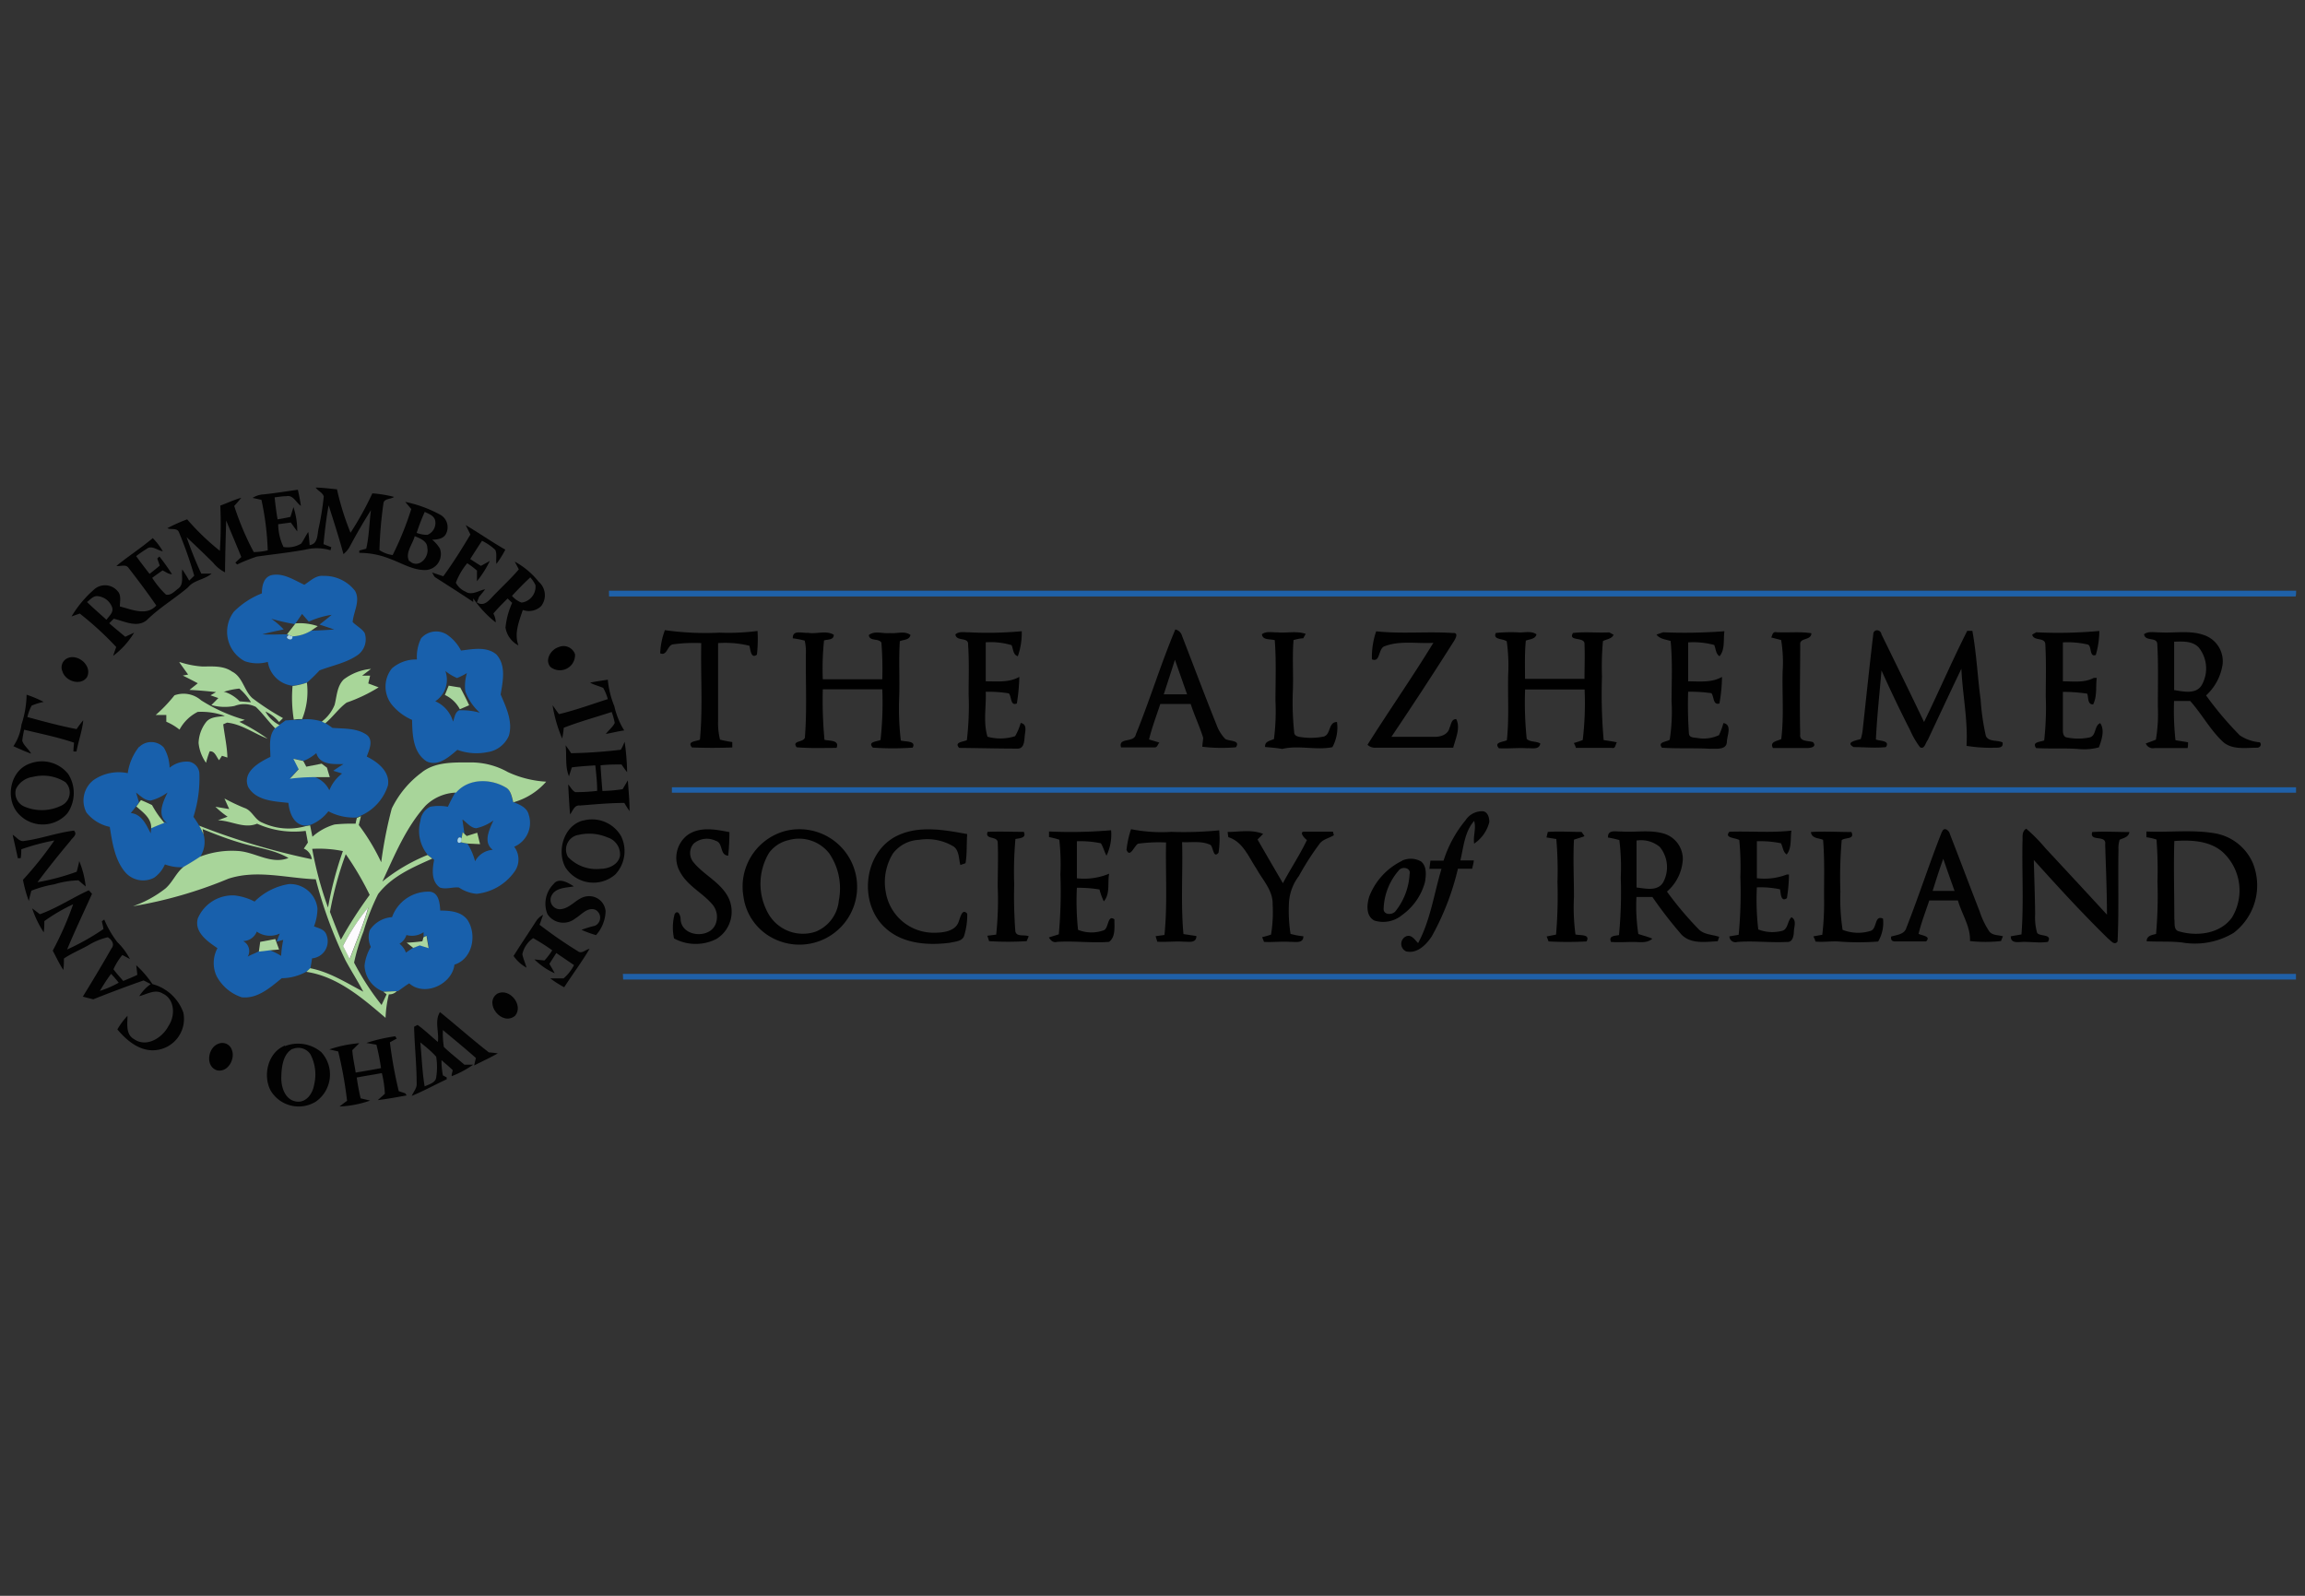 <svg id="alzheimer-society-logo" xmlns="http://www.w3.org/2000/svg" viewBox="0 0 260 180"><rect x="0" y="0" width="260" height="180" fill="#333333" stroke="none"/><defs><style>.cls-1{fill:#020202;}.cls-2{fill:#1860ac;}.cls-3{fill:#1f61a8;}.cls-4{fill:#a9d595;}.cls-5{fill:#010101;}.cls-6{fill:#a3d1eb;}.cls-7{fill:#a8d59c;}.cls-8{fill:#a8d699;}.cls-9{fill:#a8d59d;}.cls-10{fill:#a8d59a;}.cls-11{fill:#a9d3a2;}.cls-12{fill:#1f60a8;}.cls-13{fill:#a8d798;}.cls-14{fill:#a8d592;}.cls-15{fill:#a8d7ed;}.cls-16{fill:#030303;}.cls-17{fill:#fdfbfe;}.cls-18{fill:#abd6a0;}</style></defs><title>alzheimer-society</title><g id="_020202ff" data-name="#020202ff"><path class="cls-1" d="M35.6,55c.8,0,1.6.12,2.41.19a30.23,30.23,0,0,0,1.53,4.9A35.83,35.83,0,0,0,42,55.65a13.61,13.61,0,0,1,2.45.4c-.35.28-1.16.16-1.2.75a46.09,46.09,0,0,0-.45,5.25,3.51,3.51,0,0,0,1.49.56,35.44,35.44,0,0,0,2.1-5.19l-.68-.81A14.36,14.36,0,0,1,49.55,58a1.62,1.62,0,0,1,.78,2.17c-.27.61-1,.69-1.58.71a3.74,3.74,0,0,1,.87,1,1.8,1.8,0,0,1-1.69,2.42c-1.4,0-2.63-.79-3.91-1.25a9.24,9.24,0,0,0-3.49-.69v-.26l.78-.21c.33-1.42.34-2.9.53-4.34-.82,1.29-1.59,2.61-2.33,4a2.81,2.81,0,0,1-.77.95c-.5-1.86-1.09-3.68-1.67-5.5-.27,1.45-.43,2.91-.58,4.38l.88.34-.09.35a5.33,5.33,0,0,0-2.8-.08c-1.83.34-3.68.53-5.51.79a19.75,19.75,0,0,0-2.24.9c0-.05-.14-.16-.18-.22l.67-.63c-.56-1.38-1.14-2.74-1.71-4.12-.05,2-.11,3.9-.13,5.85a4.09,4.09,0,0,1-1.33-1.08c-1-1-2-1.94-3-2.89a43,43,0,0,0,1.65,4.11l1.17,0c-.79.69-2,.72-2.66,1.55-1.5,1.28-3.23,2.29-4.64,3.69-1.09.92-2.55.13-3.74-.15l-.51.51c.59.53,1.19,1,1.81,1.53.34-.17.69-.32,1-.47a9.13,9.13,0,0,1-2.37,2.62c.11-.33.23-.67.35-1A36.18,36.18,0,0,0,9,69.21l-.93.32a12.65,12.65,0,0,1,2.5-3,1.85,1.85,0,0,1,2.69.14c.45.47.26,1.16.26,1.74,1.33.32,3,1.12,4.11-.11-1-1.45-2.05-2.85-3.13-4.24-.31-.46-.93-.14-1.37-.23,1.33-1.08,2.76-2,4.1-3.13a6.75,6.75,0,0,1,1.13,1.48c-.61-.08-1.26-.75-1.84-.25a11.38,11.38,0,0,0-1.16.8c.48.67,1,1.35,1.51,2,.39-.3.77-.61,1.15-.93L17.74,63l.24-.23a23,23,0,0,1,1.42,2c-.4,0-.72-.27-1.06-.43-.4.28-.79.55-1.17.84a10.07,10.07,0,0,0,1.55,1.89c.55.13,1-.4,1.41-.7.65-.51.3-1.44.43-2.14q.42.62.78,1.26l.57-.55A44.87,44.87,0,0,0,20.17,60c-.22-.49-.92-.22-1.29-.42a18,18,0,0,1,2.23-1,27.54,27.54,0,0,0,3.69,3.55,45.67,45.67,0,0,0,.05-5.1c.79-.29,1.55-.66,2.36-.88-.25.32-.51.62-.79.92a31.68,31.68,0,0,0,2.2,5.2,7,7,0,0,0,1.58-.19,31.4,31.4,0,0,0-.71-5.7l-1-.22a2.62,2.62,0,0,1,1.31-.4c1.27-.14,2.54-.34,3.8-.52.13.61.26,1.21.34,1.82-.55-.36-.86-1.26-1.64-1.09-.44,0-.88.08-1.32.13.08.83.19,1.66.33,2.48.48-.08,1-.17,1.45-.28.09-.27.26-.82.34-1.1a8.53,8.53,0,0,1,.43,2.74c-.25-.33-.49-.67-.73-1l-1.42.19a6.06,6.06,0,0,0,.6,2.57,2.93,2.93,0,0,0,2-.39c.29-.42.51-.89.79-1.31.09.49.11,1,.16,1.49.93-.15.85-1.14,1-1.85A32.59,32.59,0,0,0,36.52,56c-.13-.44-.64-.62-.92-1M47,60.11a3.55,3.55,0,0,0,1.21.22,1.44,1.44,0,0,0,.88-1.59c-.11-.58-.72-.77-1.18-1A22,22,0,0,0,47,60.11m-.8,3.17c1,.93,2.24-.4,2-1.48,0-.78-.82-1.07-1.42-1.32-.23.9-1.11,1.89-.63,2.8M9.82,67.91c.7.68,1.44,1.32,2.19,2,.27-.41.8-.8.65-1.36a1.91,1.91,0,0,0-1.54-1.29C10.57,67.13,10.21,67.61,9.82,67.91Z"/><path class="cls-1" d="M52.53,59.23C54,60.1,55.46,61.12,57,62a10.94,10.94,0,0,1-1,1.6c-.1-.51.09-1.08-.13-1.57A6,6,0,0,0,54.37,61c-.45.68-.89,1.36-1.33,2.06.4.26.8.52,1.21.77l1-.56a11.65,11.65,0,0,1-1.45,2.29c0-.4,0-.8,0-1.2a8.81,8.81,0,0,0-1.1-.83,7.72,7.72,0,0,0-1.28,2.2,2.2,2.2,0,0,0,1.08,1c.71.48,1.5-.13,2.22-.26-.21.29-.44.57-.67.83-.07.16-.19.49-.26.65.88.56,1.46-.36,2-.89.91-.94,1.88-1.83,2.73-2.84-.12-.22-.34-.66-.46-.87a8.66,8.66,0,0,1,2.7,2.27,2,2,0,0,1,.27,2.76,2,2,0,0,1-2.06.42c-.42,1.29-1,2.66-.49,4a2.77,2.77,0,0,1-1.46-2,8.81,8.81,0,0,1,.75-2.8l-.51-.49c-.56.55-1.11,1.1-1.61,1.7a2.12,2.12,0,0,1,.27,1,12.15,12.15,0,0,1-2.54-2.72l0,.41c-1.38-.93-2.79-1.82-4.19-2.72-.26-.12-.3-.41-.46-.61L50,65c1.11-1.51,2.1-3.1,3.06-4.71-.17-.34-.34-.68-.5-1m7.24,5.85c-.71.66-1.39,1.36-2.05,2.07a2.63,2.63,0,0,0,1.08.76A1.81,1.81,0,0,0,60.4,66,3.52,3.52,0,0,0,59.77,65.08Z"/><path class="cls-1" d="M132.57,71a1,1,0,0,1,.76.72c1.3,3.34,2.55,6.7,3.88,10a4.5,4.5,0,0,0,1,1.63c.47.29,1.75.12,1.2.94a18.46,18.46,0,0,1-3.79-.06c0-.24.08-.71.1-1-.4-1.29-1-2.54-1.41-3.82h-3.43c-.43,1.31-.93,2.61-1.27,4l1.17.35c-.18.16-.22.54-.51.54-1.28,0-2.55,0-3.82,0-.34-1.17,1.47-.46,1.67-1.46,1.6-3.92,2.83-8,4.48-11.9m-.07,3.48c-.41,1.3-.84,2.6-1.26,3.9.88,0,1.76,0,2.63,0Z"/><path class="cls-1" d="M66.56,77c.67-.14,1.35-.23,2-.33a10.5,10.5,0,0,0,.74,3,8.76,8.76,0,0,0,1.11,2.72c-.7.1-1.38.27-2.07.4.3-.43.77-.75,1-1.25A7.84,7.84,0,0,0,69,80.31c-1.8.59-3.64,1.09-5.41,1.78a8.21,8.21,0,0,1-.18,1.21,15.79,15.79,0,0,1-1.08-3.75c.25.34.49.7.72,1,1.87-.44,3.68-1.11,5.51-1.69a5.65,5.65,0,0,0-.52-1.27C67.57,77.39,67,77.25,66.56,77Z"/><path class="cls-1" d="M3,78.36a14.29,14.29,0,0,1,1.93.81,7.67,7.67,0,0,0-1.36.42,5.26,5.26,0,0,0-.48,1.29c1.83.5,3.68,1,5.55,1.36a12.08,12.08,0,0,1,.75-1c-.11,1.2-.55,2.34-.76,3.53l-.35,0c0-.24.05-.73.07-1-1.83-.62-3.74-1-5.62-1.46a10.38,10.38,0,0,0-.22,1.24c.17.57.73.93,1,1.46-.7-.25-1.36-.56-2-.84a5.52,5.52,0,0,0,.91-2.44A11.25,11.25,0,0,0,3,78.36Z"/><path class="cls-1" d="M165.32,92.51a2.22,2.22,0,0,1,2-1c.53.12.68.76.67,1.23a4.15,4.15,0,0,1-1.71,2.42c-.13-.86.25-1.7,0-2.56-1.08,1.23-1.19,2.93-1.55,4.45l1.51,0c0,.24-.14.71-.18.94h-1.61a29.45,29.45,0,0,1-2.95,7.63c-.62.94-1.66,2-2.9,1.69a.93.93,0,0,1,0-1.69c.61-.27,1,.41,1.36.76,1.4-2.6,1.79-5.58,2.64-8.38h-1.37l.12-.92h1.48A13.56,13.56,0,0,1,165.32,92.51Z"/><path class="cls-1" d="M65.81,92.55a3.78,3.78,0,0,1,4.25,1.77,3.84,3.84,0,0,1-.66,4.32,3.75,3.75,0,0,1-5.63-.82c-1-1.87-.15-4.72,2-5.27m-.57,1.63a1.68,1.68,0,0,0-1.14,2.47A4.4,4.4,0,0,0,67.75,98c.93,0,2.08-.51,2.19-1.54a2,2,0,0,0-1.41-2A5.23,5.23,0,0,0,65.24,94.18Z"/><path class="cls-1" d="M100.89,94.43c2.53-1.4,5.52-.84,8.21-.35-.09,1.09,0,2.2-.19,3.29l-.58.2c-.2-.69-.11-1.58-.74-2.07a5.75,5.75,0,0,0-3.92-.77,3.92,3.92,0,0,0-2.94,1.53,6.15,6.15,0,0,0-.82,4.34,5.47,5.47,0,0,0,5.44,4.61c1,0,2.47-.14,2.81-1.32.16-.41.38-1.48.94-.83a7.81,7.81,0,0,1-.32,2.4c-.16.73-1,.73-1.62.88-2.49.32-5.32.13-7.26-1.64C96.87,102,97.35,96.44,100.89,94.43Z"/><path class="cls-1" d="M219.06,93.83c.23-.64.82-.14.9.29,1.13,2.89,2.21,5.79,3.34,8.68a9.14,9.14,0,0,0,1.08,2.25c.36.48,1,.4,1.55.56-.06.14-.17.4-.22.54a16.38,16.38,0,0,1-3.5,0c.07-1.64-.91-3-1.36-4.58h-3.23c-.42,1.25-.89,2.48-1.21,3.76.32.2,1.47.25.85.86-1.17,0-2.34,0-3.51,0-.35,0-.49-.19-.43-.55.65-.2,1.5-.23,1.72-1,1.41-3.58,2.59-7.25,4-10.81M218,100.49h2.47c-.43-1.2-.86-2.41-1.27-3.62C218.76,98.06,218.38,99.28,218,100.49Z"/><path class="cls-1" d="M2.76,94.85c1.88-.25,3.69-.93,5.58-1.16.46.48-.2.8-.4,1.16Q6,97.15,4.23,99.51a25.71,25.71,0,0,0,4.42-1.18c.11-.4.21-.79.29-1.2A10.63,10.63,0,0,1,9.67,100l-.82-.7a10.19,10.19,0,0,0-2.73.45,12.48,12.48,0,0,0-2.58.72c-.11.38-.21.77-.29,1.16a15.1,15.1,0,0,1-.66-2.39,39.83,39.83,0,0,0,3.54-4.44,25,25,0,0,0-3.73,1c0,.33,0,.65-.07,1l-.32,0c-.18-.88-.39-1.75-.58-2.63C1.85,94.38,2.19,95,2.76,94.85Z"/><path class="cls-1" d="M4.48,103.13c1.94-.69,3.67-1.86,5.54-2.71l.36.4c-.94,2.09-1.93,4.16-2.81,6.28a26.84,26.84,0,0,0,4.09-2.3c0-.22-.13-.66-.17-.88l.27-.2a11.18,11.18,0,0,0,1.46,2.53,7.72,7.72,0,0,1,1.44,1.93l-.86-.46a7.1,7.1,0,0,0-1,1.61c.34.47.73.88,1.1,1.32.53-.22,1.08-.44,1.59-.69l-.12-1.08A11.32,11.32,0,0,1,17.19,111a5.11,5.11,0,0,1,3.49,3.21,3.54,3.54,0,0,1-3.44,4.26c-1.66,0-3-1.17-4-2.35a7.88,7.88,0,0,1,1.14-1.54c0,.92-.22,2.09.74,2.63,1.43,1,3.23-.17,3.91-1.53.76-1.13.68-3-.69-3.62-.87-.53-1.78.11-2.63.3A5,5,0,0,1,17,111l-.8-.41q-2.86,1-5.68,2.13l-1.18-.3c1.11-1.8,2.2-3.62,3.24-5.45.39-.47,0-1-.42-1.25a7.44,7.44,0,0,0-2.24.93c-.9.5-1.86.89-2.71,1.47,0,.43,0,.86-.07,1.29-.45-.69-.8-1.45-1.19-2.18A36.89,36.89,0,0,0,8.25,102,19.69,19.69,0,0,0,5,103.9c0,.42,0,.84-.07,1.26a11.21,11.21,0,0,1-1.3-2.7l.88.67m6.79,8.63a12.13,12.13,0,0,0,2.09-.91c-.27-.36-.57-.7-.86-1C12.07,110.45,11.67,111.1,11.27,111.76Z"/><path class="cls-1" d="M56.1,112.08c1.38-.7,3,1.32,2,2.5C56.61,115.8,54.52,113.14,56.1,112.08Z"/><path class="cls-1" d="M32.14,118a4.06,4.06,0,0,1,4.1.68,3.73,3.73,0,0,1-.6,5.57A3.68,3.68,0,0,1,30.52,123c-.9-1.72-.29-4.31,1.62-5.06m.87.35c-1.09.6-1.24,2-1.28,3.16s.41,2.61,1.69,2.8c1.11.17,1.84-.89,2-1.84a4.92,4.92,0,0,0-.39-3.46A1.62,1.62,0,0,0,33,118.33Z"/></g><g id="_1860acff" data-name="#1860acff"><path class="cls-2" d="M29.54,66.93c0-.8.18-1.84,1.11-2.06,1.34-.27,2.52.57,3.68,1.09.67-.42,1.29-1.09,2.16-1a4.36,4.36,0,0,1,3.56,1.69c.63,1.13-.18,2.35-.27,3.51.42.44,1,.71,1.35,1.23a2.19,2.19,0,0,1-.72,2.45c-1.3.94-2.91,1.21-4.37,1.78A15.75,15.75,0,0,1,34.62,77a8.22,8.22,0,0,1-1.62.35,3.19,3.19,0,0,1-2.79-2.69,4.35,4.35,0,0,1-2.6-.08A3.75,3.75,0,0,1,26.38,69a9.17,9.17,0,0,1,3.16-2.07m4.53,2.32c-.24.36-.49.71-.74,1.07l-.06.08a22,22,0,0,1-2.67-.61A8.51,8.51,0,0,1,32,71c-.8.17-1.61.32-2.4.55.91.06,1.82,0,2.73,0l.23.08c-.74.29.47.87.39.14a4.4,4.4,0,0,0,2.1-.64c.88,0,1.77-.07,2.65-.12-.55-.2-1.11-.38-1.66-.56.46-.36.93-.72,1.37-1.1a9.71,9.71,0,0,0-2.58.77Z"/><path class="cls-2" d="M47.5,72a2.26,2.26,0,0,1,2.9-.43A4.85,4.85,0,0,1,52,73.38c1.31-.16,2.91-.49,4,.45,1.1,1.22.73,3,.47,4.5.62,1.45,1.4,3.06.93,4.66a3.13,3.13,0,0,1-2.48,1.86,6.21,6.21,0,0,1-3.33-.27c-.93.79-2.14,1.9-3.45,1.31-1.57-1-1.62-3-1.66-4.69a6.07,6.07,0,0,1-2.27-1.7,3.28,3.28,0,0,1,0-4.11,4.11,4.11,0,0,1,2.82-1A4.67,4.67,0,0,1,47.5,72m2.74,3.7a2.9,2.9,0,0,1-1.14,3.4,3.56,3.56,0,0,1,2,2.29c.18-.44.2-1,.67-1.27a7.49,7.49,0,0,1,2.35.27A6.09,6.09,0,0,1,52.49,78a4.9,4.9,0,0,1,.18-2.08,7.69,7.69,0,0,1-1.11.56A5.37,5.37,0,0,1,50.24,75.69Z"/><path class="cls-2" d="M32.25,81.26l.89-.06c.31,0,.63,0,.94-.06a5.87,5.87,0,0,1,2.25.25l.39.19a8,8,0,0,1,.77.52c1.31.11,2.74,0,3.88.79.79.61.27,1.7,0,2.45,1.23.6,2.65,1.7,2.39,3.25A5.56,5.56,0,0,1,40.71,92l-.46.21a6.09,6.09,0,0,1-3.21-.7,4.74,4.74,0,0,1-2,1.53l-.51.09c-1.36,0-1.89-1.42-2-2.57-1.59-.17-3.67-.23-4.55-1.82-.66-1.69,1.26-2.76,2.52-3.37,0-1.09-.25-2.35.53-3.25l.49-.36.72-.52m2,4.58-1.12-.25.6,1.13c-.33.36-.66.72-1,1.07a22.54,22.54,0,0,1,2.59-.18,2.91,2.91,0,0,1,1.84,1.55,4.42,4.42,0,0,1,1.44-1.89l-1-.31c.38-.26.76-.51,1.15-.75-1.13,0-2.67.11-3.06-1.24A5.22,5.22,0,0,1,34.21,85.84Z"/><path class="cls-2" d="M15.71,84.25a1.94,1.94,0,0,1,2.76.06,4.66,4.66,0,0,1,.66,2.29,3,3,0,0,1,2.22-.68,1.43,1.43,0,0,1,1.14,1.32,14.37,14.37,0,0,1-.67,4.9,10.76,10.76,0,0,1,.65,1c.18.34.35.68.5,1a3.13,3.13,0,0,1-.41,2.54c-.6.4-1.22.78-1.85,1.14a5.24,5.24,0,0,1-2.11-.32A3.59,3.59,0,0,1,17.39,99a2.67,2.67,0,0,1-3.26-.61C12.94,97,12.66,95,12.38,93.27a4.55,4.55,0,0,1-2.63-1.62,2.92,2.92,0,0,1,.8-3.66,5,5,0,0,1,3.86-.78,6.11,6.11,0,0,1,1.3-3m-.38,5.14c.12.39.24.77.35,1.16-.07.11-.23.32-.3.42l-.63.78C16,91.83,16.51,93.06,17,94l.05-.61c.49-.22,1-.42,1.48-.61l-.1-.13.47.23c-1.24-.87-.53-2.41,0-3.49A5.6,5.6,0,0,1,17,90.3C16.31,90.3,15.84,89.76,15.33,89.39Z"/><path class="cls-2" d="M51.42,89.36c1.37-1.6,3.83-1.56,5.56-.6.63.32.72,1.08.89,1.7.73.29,1.59.61,1.78,1.47A2.93,2.93,0,0,1,58,95.51a2.36,2.36,0,0,1,0,2.86,6,6,0,0,1-4.23,2.45,4.24,4.24,0,0,1-2-.71c-.71-.08-1.45.24-2.15,0-1-.7-.86-2.07-.65-3.12l-.18-.14-.53-.41a4.26,4.26,0,0,1-.84-3.85A2,2,0,0,1,48.52,91a5.43,5.43,0,0,1,2,0c.26-.56.54-1.11.85-1.64m.79,3.1.24,1.66-.27-.24c0,.17,0,.51-.07.67-.53-.46-.7.84-.07.45a5.9,5.9,0,0,0,.73.15,7,7,0,0,1,.87,2,2.41,2.41,0,0,1,2-1.29c-1.14-.85-.38-2.31.07-3.32a5.18,5.18,0,0,1-1.94.88C53.13,93.4,52.69,92.83,52.21,92.46Z"/><path class="cls-2" d="M28.69,101.72a7.07,7.07,0,0,1,3.9-2,3.1,3.1,0,0,1,3.22,2.77,5.78,5.78,0,0,1-.39,2c.52.22,1.22.32,1.42,1a1.93,1.93,0,0,1-1.64,2.61c-.05.35-.11.71-.18,1.07-.13.14-.28.28-.42.41a5.86,5.86,0,0,1-2.82.76c-1.29,1.05-2.74,2.35-4.52,2.15a5,5,0,0,1-2.83-2.39,3.53,3.53,0,0,1,.1-3.15c-1.11-.75-2.64-1.8-2.22-3.35a4.27,4.27,0,0,1,4.12-2.6,6.43,6.43,0,0,1,2.26.68m.28,3.39a1.69,1.69,0,0,1-1.55,1.08,1.26,1.26,0,0,1,.52,1.76c.4-.24.85-.38,1.26-.61l1.17-.14a7.25,7.25,0,0,1,1.34.66,12.29,12.29,0,0,1,.24-1.81l-.75.21c.09-.23.26-.69.36-.92A2.6,2.6,0,0,1,29,105.11Z"/><path class="cls-2" d="M44.22,103.46a4.34,4.34,0,0,1,4.29-2.88c1,.13,1.1,1.32,1.15,2.13,1.11,0,2.41.1,3.1,1.1,1.06,1.67.53,4.36-1.5,5-.26,2.22-3.36,3.65-5.1,2.11-.44.26-.85.59-1.27.88h-.3l-1.31.06a3.26,3.26,0,0,1-2.16-2.94,5.18,5.18,0,0,1,.71-2.11,2.58,2.58,0,0,1-.12-1.89,3.26,3.26,0,0,1,2.51-1.47m1.63,2a1.74,1.74,0,0,1-.79,1,2.27,2.27,0,0,1,.73,1c.28-.19.56-.39.85-.57l.74-.28,1,.31c-.08-.47-.17-.94-.24-1.4l-.36.19,0-.55A2.33,2.33,0,0,1,45.85,105.47Z"/></g><g id="_1f61a8ff" data-name="#1f61a8ff"><path class="cls-3" d="M68.69,66.63q95.16,0,190.31,0c0,.16,0,.49-.06.65q-95.11,0-190.24,0C68.7,67.1,68.69,66.79,68.69,66.63Z"/></g><g id="_a9d595ff" data-name="#a9d595ff"><path class="cls-4" d="M33.27,70.4l.06-.08a6.1,6.1,0,0,1,2.51.31l-.75.51a4.4,4.4,0,0,1-2.1.64l-.39-.14-.23-.08Z"/></g><g id="_010101ff" data-name="#010101ff"><path class="cls-5" d="M75,71.08a32.6,32.6,0,0,0,6.17.28,25.52,25.52,0,0,0,4.28-.19,15.86,15.86,0,0,1-.07,2.67c-.68.52-.72-.56-.85-1A11.38,11.38,0,0,0,81,72.54c0,2.93,0,5.87,0,8.8a7.7,7.7,0,0,0,.22,2.09,12.94,12.94,0,0,0,1.38.27l0,.61c-1.52.06-3,.06-4.55,0-.57-.7.44-.68.9-.87.34-3.62.07-7.27.15-10.9a17.62,17.62,0,0,0-3.25.15c-.6.19-.62,1.33-1.38,1A8.25,8.25,0,0,1,75,71.08Z"/><path class="cls-5" d="M211.3,71.56c0-.63.84-.61.93,0,1.61,3.28,3.22,6.57,4.8,9.88,1.66-3.41,3.16-6.9,4.87-10.28h.58c.47,2.55.58,5.16.93,7.74A26.53,26.53,0,0,0,224,83c.31.71,1.28.45,1.88.74.17.78-.77.55-1.2.61a17.14,17.14,0,0,1-2.86-.22c.17-2.91-.45-5.8-.58-8.7-1.28,2.68-2.54,5.37-3.8,8.06-.25.28-.35,1.08-.86.8a9.26,9.26,0,0,1-1.11-1.9c-1.14-2.23-2.21-4.48-3.24-6.76-.22,2.59-.51,5.18-.63,7.78.41.19,1.63.09,1.13.86-1.2.13-2.43,0-3.64,0-1-.55.32-.76.8-.91a5.7,5.7,0,0,0,.24-1.23C210.51,78.65,210.88,75.1,211.3,71.56Z"/><path class="cls-5" d="M107.77,71.56c.41-.38,1-.22,1.48-.24a42,42,0,0,0,6-.12,7.9,7.9,0,0,1-.44,2.82c-.56-.17-.5-.81-.71-1.25a8.33,8.33,0,0,0-2.91-.32c0,1.47,0,2.94,0,4.4,1.28,0,2.62.16,3.79-.5a22.32,22.32,0,0,1-.28,3c-.76.31-.56-.76-.91-1.14a14.09,14.09,0,0,0-2.6-.18c.07,1.68-.3,3.46.2,5.07a5.48,5.48,0,0,0,3.11-.06,6,6,0,0,0,.63-1.49c.79.13.49,1,.45,1.53s-.08,1.36-.78,1.36c-2.2,0-4.41-.06-6.61-.08-.59-.67.45-.67.87-.87a32.9,32.9,0,0,0,.2-5.16c0-1.87.07-3.74-.06-5.6C109.28,71.79,107.86,72.41,107.77,71.56Z"/><path class="cls-5" d="M154.75,74.37a8.89,8.89,0,0,1,.48-3.16c2.87.31,5.77,0,8.65.19.72-.06.27.7.07,1-2.28,3.6-4.61,7.16-7,10.71,1.65,0,3.3,0,4.94,0,.64,0,1.44-.26,1.61-1,.19-.39.2-1,.76-1,.51,1-.08,2.2-.34,3.23-2.91,0-5.82,0-8.73,0a1.25,1.25,0,0,1-.94-.33c2.43-3.86,5.05-7.6,7.43-11.5-1.82.11-3.75-.28-5.49.38C155.43,73.14,155.73,74.78,154.75,74.37Z"/><path class="cls-5" d="M186.85,71.58l.74-.26a59.2,59.2,0,0,0,6.92-.12c-.13.93.09,2.08-.55,2.82-.44-.28-.41-.85-.6-1.27a9.06,9.06,0,0,0-2.94-.29c0,1.46,0,2.93,0,4.39,1.28,0,2.65.18,3.82-.5a18.32,18.32,0,0,1-.29,3c-.73.23-.6-.76-.9-1.16a17.87,17.87,0,0,0-2.63-.17,47,47,0,0,0,.09,4.75c.06.47.61.41,1,.48a4,4,0,0,0,2.39-.33,7.89,7.89,0,0,0,.5-1.36c1,.18.42,1.39.39,2.07,0,1-1.18.8-1.87.83-1.81-.1-3.64,0-5.45-.12-.53-.66.48-.64.87-.9a20.57,20.57,0,0,0,.21-4.3c0-2.28.12-4.57-.11-6.84C187.84,72.11,187.22,72.08,186.85,71.58Z"/><path class="cls-5" d="M229.23,71.58l.45-.26a51.27,51.27,0,0,0,7.12-.15,9.76,9.76,0,0,1-.4,2.71c-.75.29-.42-1-.9-1.18a10.18,10.18,0,0,0-2.81-.24v4.39c1.16,0,2.41.19,3.49-.39l.33,0c-.13,1,.06,2.07-.41,3-.67,0-.5-.8-.67-1.22a19.43,19.43,0,0,0-2.74-.2c0,1.44,0,2.89,0,4.33,0,.3.06.76.44.81a6.36,6.36,0,0,0,2.57,0c.79-.19.5-1.32,1.2-1.61.54.77.16,1.92-.15,2.73a6.41,6.41,0,0,1-2.36.18c-1.57-.11-3.15,0-4.72-.1-.51-.71.47-.68.91-.86a33.63,33.63,0,0,0,.18-4.92c0-2,.06-3.92-.05-5.87C230.72,71.8,229.39,72.38,229.23,71.58Z"/><path class="cls-5" d="M241.84,71.54c.52-.38,1.19-.19,1.79-.21,1.73.11,3.55-.3,5.2.39a3.12,3.12,0,0,1,1.88,3.18,5.89,5.89,0,0,1-1.87,3.54,38,38,0,0,0,3.8,4.5,4.76,4.76,0,0,0,2.27.79c.25.3,0,.63-.36.61-1.28,0-2.77.26-3.81-.67-1.44-1.35-2.38-3.14-3.69-4.6-.61,0-1.22,0-1.82,0a31.06,31.06,0,0,0,.16,4.42c.47.09,1,.16,1.42.24,0,.22,0,.43-.05.65-1.24,0-2.48,0-3.72,0a.87.87,0,0,1-1-.52c.38-.14.76-.27,1.14-.43a17.39,17.39,0,0,0,.22-3.75c0-2.32.07-4.65-.06-7,0-.9-1.41-.27-1.49-1.15m3.39.84v5.47c1,.15,2.4.51,3.08-.51a3.79,3.79,0,0,0-.3-4.29C247.3,72.27,246.18,72.36,245.23,72.38Z"/><path class="cls-5" d="M7.62,74.24c1.21-.54,2.85.91,2.18,2.16-.72,1-2.42.43-2.75-.65A1.13,1.13,0,0,1,7.62,74.24Z"/><path class="cls-5" d="M70.46,83.67a28.15,28.15,0,0,1,.28,3.43,10.68,10.68,0,0,1-.63-.87c-.79,0-1.58,0-2.37.1.06,1,.13,1.93.21,2.89a17.39,17.39,0,0,0,2.28-.2l.59-1c.08,1.16.2,2.31.19,3.47-.21-.3-.4-.61-.59-.92-1.66,0-3.32.16-5,.29-.66-.08-.8.63-1.12,1-.09-1.13-.15-2.26-.21-3.38.26.28.44.69.8.87a20.45,20.45,0,0,0,2.47-.14c0-1-.11-1.93-.21-2.88-.89.06-1.77.11-2.65.23l-.32,1c-.46-1.09-.24-2.34-.38-3.49.22.29.42.58.62.89a55.25,55.25,0,0,0,5.6-.39C70.14,84.42,70.35,83.92,70.46,83.67Z"/><path class="cls-5" d="M3.37,86.13A3.79,3.79,0,0,1,7.69,87.3a4,4,0,0,1-.08,4.43,3.7,3.7,0,0,1-5.78-.25c-1.22-1.75-.57-4.63,1.54-5.35m.34,1.5A2.48,2.48,0,0,0,1.8,89,1.66,1.66,0,0,0,2.8,91,5,5,0,0,0,7,90.83a1.63,1.63,0,0,0,.37-2.61A4.7,4.7,0,0,0,3.71,87.63Z"/><path class="cls-5" d="M77.54,94.2c1.39-1,3.18-.64,4.74-.34a26.18,26.18,0,0,1-.14,2.66c-1-.07-.53-1.45-1.41-1.68a2.28,2.28,0,0,0-2.5.33,1.63,1.63,0,0,0,0,2.1c1.13,1.38,2.87,2.16,3.8,3.73a3.61,3.61,0,0,1-1.22,4.91,5.12,5.12,0,0,1-4.78-.06,5.82,5.82,0,0,1,.07-2.75c.39-.57.67.23.67.52,0,2,3.15,2.35,3.91.7a2.18,2.18,0,0,0-.4-2.39c-1.09-1.24-2.68-2-3.52-3.49A3.23,3.23,0,0,1,77.54,94.2Z"/><path class="cls-5" d="M88.47,93.76a6.51,6.51,0,1,1-1.24,12.09,6.2,6.2,0,0,1-3.37-4.73,6.5,6.5,0,0,1,4.61-7.36m.5,1a3.79,3.79,0,0,0-2.21,1.42,6.8,6.8,0,0,0-.24,6.6A4.49,4.49,0,0,0,92,105.09a4.2,4.2,0,0,0,2.62-3.53,7,7,0,0,0-1.09-5.31A4.32,4.32,0,0,0,89,94.75Z"/><path class="cls-5" d="M127.58,93.53a17.61,17.61,0,0,0,4.53.3,40.7,40.7,0,0,0,5.41-.17,10.12,10.12,0,0,1-.07,2.52c-.59.71-.59-.6-.9-.87-1-.49-2.15-.26-3.21-.32.09,3.45-.16,6.93.15,10.37l1.46.22c0,.84-.85.63-1.41.64-1-.07-2,.06-3,0l-.19-.62,1-.14c.35-3.46.11-7,.18-10.43a16.76,16.76,0,0,0-3.17.14c-.44.27-.9,1.65-1.29.69A10.74,10.74,0,0,1,127.58,93.53Z"/><path class="cls-5" d="M228.13,95c.05-.53-.13-1.21.43-1.52a18.45,18.45,0,0,1,2.15,2.18c2.32,2.5,4.65,5,6.95,7.51,0-2.64-.12-5.28-.2-7.92.18-1.16-1.82-.24-1.46-1.4,1.39-.09,2.79,0,4.19,0-.09.59-.65.66-1.1.87a3.33,3.33,0,0,0-.13,1.14c-.06,3.44.06,6.89-.1,10.33-.35.52-.79-.12-1.08-.33-2.91-2.84-5.65-5.84-8.37-8.86.05,2,.13,4.07.15,6.11a6.37,6.37,0,0,0,.23,2.13c.34.42,1.74.09,1.21,1-.9.14-1.81,0-2.71,0-.59,0-1.48.24-1.48-.63l1.21-.21C228.28,101.92,228.07,98.45,228.13,95Z"/><path class="cls-5" d="M111.4,93.83c1.36-.06,2.72,0,4.08,0,.35.72-.5.71-.94.81a41.32,41.32,0,0,0-.14,5.1,52.22,52.22,0,0,0,.13,5.31c.13.66,1,.34,1.51.56-.06.13-.18.41-.23.55a35.27,35.27,0,0,1-4.24,0l-.2-.61,1-.13a37.58,37.58,0,0,0,.17-5.41c0-1.68.07-3.35,0-5C112.49,94.26,111.06,94.75,111.4,93.83Z"/><path class="cls-5" d="M138.48,93.84c1.31,0,2.74-.3,4,.22-.15.16-.47.47-.63.63.94,1.65,1.9,3.29,2.86,4.93.87-1.64,1.91-3.19,2.71-4.87-.27-.17-1-1-.21-.94,1,0,2.1,0,3.14,0l.11.4c-.53.34-1.24.43-1.64,1a30.78,30.78,0,0,0-2.3,3.59,5.51,5.51,0,0,0-1.12,2.9,17,17,0,0,0,.17,3.64,8.63,8.63,0,0,0,1.45.27c0,.85-.92.61-1.49.63-1-.08-2,.07-2.95,0l-.21-.53c.34-.08.68-.18,1-.29a15.52,15.52,0,0,0,.18-3.41c.05-1.56-1.12-2.74-1.81-4-.89-1.32-1.53-3.07-3.19-3.58C138.52,94.2,138.49,94,138.48,93.84Z"/><path class="cls-5" d="M181.38,94.39c0-.84.92-.57,1.48-.6,1.58.12,3.21-.22,4.76.22a3,3,0,0,1,2.2,2.93,5.19,5.19,0,0,1-1.79,3.63,38.91,38.91,0,0,0,3.61,4.28c.62.59,1.52.56,2.28.82l-.16.5c-1.36.06-3,.35-4.08-.74a48.19,48.19,0,0,1-3.29-4.25l-1.8,0a20.76,20.76,0,0,0,.21,4.17c.52.18,1.07.3,1.58.53-.6.54-1.4.37-2.14.37s-1.68.06-2.52,0c-.3-.71.41-.68.9-.78a50.1,50.1,0,0,0,.2-6.49,24.75,24.75,0,0,0-.16-4.22,11.78,11.78,0,0,0-1.28-.29m3.22.42c0,1.74,0,3.48,0,5.22,1,.1,2.36.47,3-.58a3.6,3.6,0,0,0-.38-4A3.31,3.31,0,0,0,184.6,94.81Z"/><path class="cls-5" d="M195.07,93.82c2.32-.09,4.66.14,7-.13-.14.88.06,2-.54,2.69-.42-.29-.42-.85-.64-1.26a11.33,11.33,0,0,0-2.72-.23v4.17a7.07,7.07,0,0,0,3.39-.42l.23,0a17.08,17.08,0,0,1-.23,2.67c-.7.49-.68-.56-.78-1a10.92,10.92,0,0,0-2.61-.22,28.91,28.91,0,0,0,.16,4.75A4.38,4.38,0,0,0,201,105c.7-.16.6-1.1,1.07-1.54.62.32.3,1.06.28,1.59s-.14,1.27-.81,1.2c-1.86.1-3.71-.15-5.57,0a.69.69,0,0,1-.9-.63l1.05-.18a50.57,50.57,0,0,0,.19-6.52,32.12,32.12,0,0,0-.12-4.16C195.77,94.48,194.45,94.55,195.07,93.82Z"/><path class="cls-5" d="M41.33,117.64a18.71,18.71,0,0,1,3.25-.75l.17.26c-.26.13-.51.28-.77.42a48.88,48.88,0,0,0,1,5.51l.75.25c0,.06.11.17.14.23-1.08.19-2.16.4-3.25.53.26-.25.54-.47.79-.72a11.49,11.49,0,0,0-.34-2.33c-.94.18-1.89.32-2.83.5.11.79.26,1.58.44,2.35l1.07.25a11.86,11.86,0,0,1-3.45.67c.28-.22.56-.44.85-.64a45.71,45.71,0,0,0-1-5.57l-1-.23a13.83,13.83,0,0,1,3.38-.7l-.79.78c.05.86.26,1.69.38,2.53.95-.15,1.91-.32,2.86-.5a26.2,26.2,0,0,0-.52-2.64Z"/><path class="cls-5" d="M24.64,117.73a1.13,1.13,0,0,1,1.51.69c.41,1-.43,2.58-1.67,2.31C23.13,120.3,23.43,118.16,24.64,117.73Z"/></g><g id="_000000ff" data-name="#000000ff"><path d="M89.43,72c-.06-1,1.09-.56,1.71-.62,1,.17,2-.31,2.91.22,0,.62-.69.5-1.1.64a30.44,30.44,0,0,0-.14,4.38h6.71a38.09,38.09,0,0,0-.1-4.14c-.34-.52-1.33-.11-1.42-.84.65-.54,1.58-.14,2.36-.23.77.09,1.66-.29,2.34.21-.11.58-.77.52-1.2.7-.14,2.09,0,4.19-.07,6.27a31.31,31.31,0,0,0,.18,4.94c.47.15,1.77,0,1.34.8a32,32,0,0,1-4.49,0c-.63-.67.42-.67.86-.86a37.64,37.64,0,0,0,.2-5.72c-2.24,0-4.47,0-6.71,0A47.62,47.62,0,0,0,93,83.45c.55.14,1.73,0,1.36.91-1.5,0-3,.06-4.5-.07-.63-.84,1-.48.94-1.23.23-3.07.07-6.16.1-9.24a5.81,5.81,0,0,0-.13-1.56A10,10,0,0,0,89.43,72Z"/><path d="M142.34,71.54c.51-.38,1.18-.19,1.77-.21,1,.1,2.14-.19,3.17.17L147,72c-.37,0-.73.11-1.09.19-.16,1.92,0,3.84-.08,5.77a32.34,32.34,0,0,0,.15,4.62c0,.5.57.54.95.59a7.38,7.38,0,0,0,2.39-.09c.83-.25.49-1.64,1.49-1.64a4.62,4.62,0,0,1-.52,2.84c-1.87.37-3.82-.25-5.66.2-.63-.12-1.28-.16-1.93-.22-.06-.65.57-.69,1-.9a24.49,24.49,0,0,0,.17-4.28c0-2.29.1-4.58-.08-6.87C143.25,72.05,142.43,72.24,142.34,71.54Z"/><path d="M168.72,71.4a16.34,16.34,0,0,1,2.71-.06c.63,0,1.32-.18,1.88.21-.13.56-.76.53-1.2.71-.14,1.43-.09,2.87-.09,4.31h6.71c0-1.29.05-2.59,0-3.89.08-.93-1.91-.27-1.3-1.28,1.35-.16,2.73,0,4.09-.07l.49.27c-.22.48-.79.49-1.2.71a31.6,31.6,0,0,0-.11,4,59.1,59.1,0,0,0,.19,7.17c.49.07,1,.15,1.49.25-.17.22-.14.75-.55.63-1.36,0-2.72,0-4.08,0,0-.14-.16-.41-.22-.55.35-.1.7-.21,1-.34a35,35,0,0,0,.21-5.7c-2.24,0-4.47,0-6.71,0a39.84,39.84,0,0,0,.18,5.57c.37.39,1.06.24,1.53.52-.1.75-.95.5-1.47.54-1.06-.07-2.14.06-3.2,0-.6-.7.46-.69.9-.9.27-2.45.09-4.92.15-7.38a19.84,19.84,0,0,0-.16-3.78C169.51,72,168.38,72.19,168.72,71.4Z"/><path d="M199.8,71.91c.11-.27.16-.68.57-.6,1.31.08,2.64-.09,3.95.12,0,.84-1.34.47-1.26,1.27,0,3.36-.08,6.74,0,10.11-.11.88.86.71,1.44.9.5.56-.34.69-.76.66-1.25,0-2.5,0-3.76,0-.38-.71.45-.77.94-1,.32-2.54.09-5.1.16-7.65a15.38,15.38,0,0,0-.17-3.53C200.56,72.11,200.18,72,199.8,71.91Z"/><path d="M63,73a1.37,1.37,0,0,1,1.86.79,1.71,1.71,0,0,1-2.76,1.45C61.41,74.46,62.12,73.27,63,73Z"/><path d="M118.33,94.42c0-.21,0-.42,0-.63a53.2,53.2,0,0,0,7-.14,5.52,5.52,0,0,1-.52,2.87c-.24-.46-.38-1-.63-1.4a11.16,11.16,0,0,0-2.71-.23c0,1.4,0,2.79,0,4.18a7.36,7.36,0,0,0,3.64-.52c-.2,1,.14,2.26-.6,3.12a7.17,7.17,0,0,1-.49-1.34,14.53,14.53,0,0,0-2.55-.19,31.21,31.21,0,0,0,.13,4.74,4.05,4.05,0,0,0,2.91.05c.56-.22.41-1.81,1.19-1.23,0,.83.15,2-.6,2.54-2,.15-3.92-.13-5.88,0-.44.12-.7-.17-.91-.5l1.12-.35a52.59,52.59,0,0,0,.18-6.76,25.48,25.48,0,0,0-.12-3.91A8.31,8.31,0,0,0,118.33,94.42Z"/><path d="M174.59,93.84c1.26-.09,2.54,0,3.81,0,.09.12.25.36.33.48-.39.15-.8.26-1.19.39-.11,2.15,0,4.3,0,6.45a23.12,23.12,0,0,0,.17,4.24c.49.15,1.71-.07,1.25.79a40.74,40.74,0,0,1-4.28,0c-.06-.14-.16-.43-.22-.56l1.06-.21a51.17,51.17,0,0,0,.16-5.94,41.12,41.12,0,0,0-.13-4.84l-1.11-.18Z"/><path d="M204.27,93.85c1.52-.1,3,0,4.57,0,.4.88-.7.57-1.1.92a49.3,49.3,0,0,0-.15,5.83,23.44,23.44,0,0,0,.25,4.28A4.72,4.72,0,0,0,211,105c.75-.22.41-1.83,1.4-1.38a4.14,4.14,0,0,1-.55,2.58,28.61,28.61,0,0,1-4.44,0c-.88-.06-1.77.1-2.64,0,0-.15-.17-.44-.22-.58.34-.06.69-.13,1-.18a30.6,30.6,0,0,0,.2-4.28c0-2.14.07-4.29-.11-6.43C205.13,94.51,204.35,94.59,204.27,93.85Z"/><path d="M242.11,94.43c0-.21,0-.43,0-.64,2.56.12,5.15-.23,7.69.2a5.72,5.72,0,0,1,4.32,3.37,6.73,6.73,0,0,1-2.19,7.88,8.53,8.53,0,0,1-5.79,1.07c-1.32-.16-2.64-.06-4-.14,0-.62.57-.7,1.06-.82a48.34,48.34,0,0,0,.16-5.9,44.25,44.25,0,0,0-.11-4.75,6.48,6.48,0,0,0-1.2-.27m3.21.43c-.09,2.93,0,5.87,0,8.8.08.48-.11,1.22.51,1.39,2.06.61,4.69.28,6-1.57a5.89,5.89,0,0,0-1-7.32C249.33,94.84,247.21,94.73,245.32,94.86Z"/><path d="M158.15,97.08a2.34,2.34,0,0,1,2.14.09c.67.55.57,1.53.45,2.3a6.7,6.7,0,0,1-2.57,3.73,3.34,3.34,0,0,1-3.13.64c-1-.5-.87-1.85-.58-2.74a7.45,7.45,0,0,1,3.69-4m-.3,1a6.92,6.92,0,0,0-1.78,4.43c0,.71,1,.69,1.34.25A7.35,7.35,0,0,0,159,98.6C159.17,97.91,158.26,97.71,157.85,98.1Z"/></g><g id="_a3d1ebff" data-name="#a3d1ebff"><path class="cls-6" d="M32.6,71.64l.39.14C33.07,72.51,31.86,71.93,32.6,71.64Z"/></g><g id="_a8d59cff" data-name="#a8d59cff"><path class="cls-7" d="M20.31,74.69a10.23,10.23,0,0,0,2.52.49c1.12,0,2.36-.12,3.34.57,1.22.61,1.35,2.15,2.3,3A28.87,28.87,0,0,0,31.92,81l-.44.44a4.16,4.16,0,0,0-1.54-1.18,3.78,3.78,0,0,0,1.59,1.53l-.49.36c-.77-.77-1.4-1.68-2.19-2.42a3,3,0,0,0-2.4-.1,5.63,5.63,0,0,1-2.61-.1c.27-.26.53-.53.79-.79l-.89-.31.63-.36c-1-.12-2-.2-3-.25l.94-.75c-.56-.3-1.12-.59-1.69-.87l.6-.11-1-1.39m5,3.31a4,4,0,0,1,1.81,1.1l1.28.1A6.48,6.48,0,0,0,27,77.67,8.51,8.51,0,0,0,25.35,78Z"/></g><g id="_a8d699ff" data-name="#a8d699ff"><path class="cls-8" d="M38.77,76.64a6,6,0,0,1,3.08-1.19l-1,.76h.9l-.21.88,1.17.44a17.84,17.84,0,0,1-3.61,1.72c-.91.66-1.54,1.62-2.41,2.33l-.39-.19a4.46,4.46,0,0,0,1.44-1.87C38,78.54,38,77.41,38.77,76.64Z"/><path class="cls-8" d="M33,77.38A8.22,8.22,0,0,0,34.62,77a8.28,8.28,0,0,1-.54,4.11c-.31,0-.63,0-.94.06A15.29,15.29,0,0,1,33,77.38Z"/></g><g id="_a8d59dff" data-name="#a8d59dff"><path class="cls-9" d="M50.61,77.34c.43.07.87.15,1.31.21.35.67.7,1.35,1,2L51.87,80a3.61,3.61,0,0,0-1.69-1.61C50.32,78.07,50.46,77.71,50.61,77.34Z"/></g><g id="_a8d59aff" data-name="#a8d59aff"><path class="cls-10" d="M19.68,78.43a3,3,0,0,1,3,.56,18.91,18.91,0,0,0,4.94,2.21l-.62.22a23.64,23.64,0,0,1,3.18,1.9c-1.53-.58-2.91-1.64-4.57-1.81l-.43.19c.15,1.25.44,2.49.47,3.75l-.61-.2-.33.5c-.3-.36-.48-1.07-1.06-1a11.38,11.38,0,0,0-.41,1.29,4.66,4.66,0,0,1-.84-2.23,4.08,4.08,0,0,1,.88-2.4c.52-.59,1.37-.54,2.08-.66a7.85,7.85,0,0,0-3.06-.45,4.76,4.76,0,0,0-2.05,2,6.46,6.46,0,0,0-1.49-.89c0-.19,0-.57,0-.76l-1.2,0A16.42,16.42,0,0,0,19.68,78.43Z"/><path class="cls-10" d="M47.59,87.11C49.11,85.93,51.14,86,53,86a8.48,8.48,0,0,1,4.29,1.09,11.9,11.9,0,0,0,4.32,1.08,7.62,7.62,0,0,1-3.71,2.33c-.17-.62-.26-1.38-.89-1.7-1.73-1-4.19-1-5.56.6A5.19,5.19,0,0,0,48,90.88c-2.22,2.46-3.49,5.59-4.87,8.56a19.8,19.8,0,0,1,5.1-3l.53.41c-2.24,1-4.58,2-6.11,4A25.43,25.43,0,0,0,41,105.08a21.69,21.69,0,0,0-1.06,3.5,29.4,29.4,0,0,0,3.1,4.78l.57-1.21-.37-.28,1.31-.06h.2a1.17,1.17,0,0,1-.89.35,13.22,13.22,0,0,0-.37,2.65c-2.61-2.23-5.41-4.66-8.93-5.19.14-.13.29-.27.42-.41,2.18.42,4.06,1.63,6,2.65-.62-1.19-1.35-2.32-2-3.52a48.8,48.8,0,0,1-3.36-9.16c-3.28-.12-6.65-1.12-9.87-.06A49.05,49.05,0,0,1,15,102.22a12.67,12.67,0,0,0,3.66-2c.82-.71,1.21-1.79,2.06-2.45.63-.36,1.25-.74,1.85-1.14A10,10,0,0,1,27,96c1.87.18,3.64,1.53,5.54.78-1.6-.93-3.46-1.14-5.2-1.65-1.53-.44-3-1-4.49-1.61l.11.61c-.15-.35-.32-.69-.5-1a78.32,78.32,0,0,0,12.71,3.79,1.5,1.5,0,0,0-.9-1.2l.46-.68c-.08-.44-.16-.88-.25-1.32A10.16,10.16,0,0,1,29,92.91c-1.48.61-2.93-.36-4.42-.38l1.09-.41A9.87,9.87,0,0,1,24.3,91l1.56.26c-.19-.39-.36-.8-.54-1.19a22.91,22.91,0,0,0,2.24,1.06c.88.28,1.16,1.32,2,1.65a7,7,0,0,0,4.91.41l.51-.09.26,1.28A6.41,6.41,0,0,1,37.74,93a18.87,18.87,0,0,1,2.38-.09c0-.16.1-.48.13-.64l.46-.21-.24,1A23.5,23.5,0,0,1,43,97.26a47.72,47.72,0,0,1,1.19-6.06,11.07,11.07,0,0,1,3.41-4.09M35.21,95.72A40.19,40.19,0,0,0,37,102.37,40.29,40.29,0,0,1,38.68,96a13.48,13.48,0,0,0-3.47-.25m2,7.09c.4,1.06.81,2.11,1.24,3.16a47.26,47.26,0,0,1,3.25-5.06A33.88,33.88,0,0,0,39,96.35a38.82,38.82,0,0,0-1.77,6.46m1.48,3.89.75,1.49c.72-1.94,1.53-3.85,2.1-5.84A23.62,23.62,0,0,0,38.69,106.7Z"/></g><g id="_a9d3a2ff" data-name="#a9d3a2ff"><path class="cls-11" d="M33.09,85.59l1.12.25.34.64,1.73-.34.6.45c.1.36.21.71.32,1.07-.64,0-1.27,0-1.92,0a22.54,22.54,0,0,0-2.59.18c.34-.35.67-.71,1-1.07Z"/></g><g id="_1f60a8ff" data-name="#1f60a8ff"><path class="cls-12" d="M75.79,88.8q91.61,0,183.2,0c0,.15,0,.45,0,.61q-91.61,0-183.2,0C75.78,89.25,75.78,89,75.79,88.8Z"/><path class="cls-12" d="M70.26,109.85q94.37,0,188.72,0v.64q-94.35,0-188.69,0C70.28,110.32,70.26,110,70.26,109.85Z"/></g><g id="_a8d798ff" data-name="#a8d798ff"><path class="cls-13" d="M15.9,90.25c.42.17.84.36,1.25.56a10.94,10.94,0,0,0,1.28,1.88l.1.13c-.5.19-1,.39-1.48.61.06-1.13-.92-1.8-1.67-2.46.07-.1.23-.31.3-.42S15.84,90.33,15.9,90.25Z"/></g><g id="_a8d592ff" data-name="#a8d592ff"><path class="cls-14" d="M52.18,93.88l.27.24s.14.13.19.18l1.19-.37c.11.43.21.86.32,1.29l-1.38-.07A5.9,5.9,0,0,1,52,95c0-.12.05-.34.07-.45S52.16,94.05,52.18,93.88Z"/></g><g id="_a8d7edff" data-name="#a8d7edff"><path class="cls-15" d="M52,95c-.63.39-.46-.91.07-.45C52.09,94.66,52.06,94.88,52,95Z"/></g><g id="_030303ff" data-name="#030303ff"><path class="cls-16" d="M62.44,99.72c.58-.79,1.65-.15,2.29.26-.9.17-2.16.13-2.56,1.15a1.05,1.05,0,0,0,1.09,1.42c1.18-.12,1.85-1.39,3.05-1.46a1.86,1.86,0,0,1,2,1.68,4.21,4.21,0,0,1-1.08,2.71,11.91,11.91,0,0,1-1.64-.6,14,14,0,0,1,1.52-.46,1,1,0,0,0,0-1.82c-.89-.28-1.54.6-2.22,1a2.14,2.14,0,0,1-3.14-.49A3.13,3.13,0,0,1,62.44,99.72Z"/><path class="cls-16" d="M60.47,103.91a2,2,0,0,1,.79-.72c-.13.37-.26.75-.4,1.12a51.56,51.56,0,0,0,4.35,3c.42.31.86-.22,1.29-.28-.88,1.49-1.92,2.87-2.86,4.33a12.55,12.55,0,0,1-1.57-1c.5,0,1,0,1.5,0a5,5,0,0,0,1.18-1.5l-2-1.36-.78,1.22c.21.35.41.7.6,1.06a7.69,7.69,0,0,1-2.29-1.56l1.13.12a7,7,0,0,0,.88-1.15,24.37,24.37,0,0,0-2.15-1.37,2.94,2.94,0,0,0-1.22,1.81c.1.52.33,1,.47,1.52a4.29,4.29,0,0,1-1.46-1.32C58.77,106.48,59.64,105.21,60.47,103.91Z"/><path class="cls-16" d="M49.39,117.53c.16-1.11-.4-2.38.24-3.37,1.85,1.5,3.64,3.09,5.52,4.55a8.77,8.77,0,0,1,1,.11c-.87.49-1.78.91-2.67,1.36l.2-.84c-1.21-1.08-2.47-2.1-3.72-3.15a9.29,9.29,0,0,0,.11,1.9c.72.71,1.54,1.32,2.31,2l1,0a11.13,11.13,0,0,1-2.43,1.3l0-.2.12-.47c-.4-.41-.85-.76-1.27-1.14a8.35,8.35,0,0,0,.16,1.72l.43.23s0,.16,0,.21c-1.33.61-2.59,1.32-3.94,1.87.17-.44.56-.83.55-1.33,0-2.16-.24-4.31-.29-6.47l.39-.2c.82.58,1.53,1.29,2.31,1.93m-2,0c.16,1.66.21,3.32.49,5,.49-.23,1.23-.41,1.3-1a7.43,7.43,0,0,0,0-2.35C48.61,118.53,48,118.06,47.35,117.53Z"/></g><g id="_fdfbfeff" data-name="#fdfbfeff"><path class="cls-17" d="M38.69,106.7a23.62,23.62,0,0,1,2.85-4.35c-.57,2-1.38,3.9-2.1,5.84Z"/></g><g id="_abd6a0ff" data-name="#abd6a0ff"><path class="cls-18" d="M47.75,105.74l.36-.19c.07.46.16.93.24,1.4l-1-.31-.74.28-.74-.59a17.37,17.37,0,0,0,1.77-.16C47.7,106,47.73,105.89,47.75,105.74Z"/><path class="cls-18" d="M29.35,106.24l1.7-.32c.15.39.29.78.43,1.18l-1.11.1-1.17.14Z"/></g></svg>